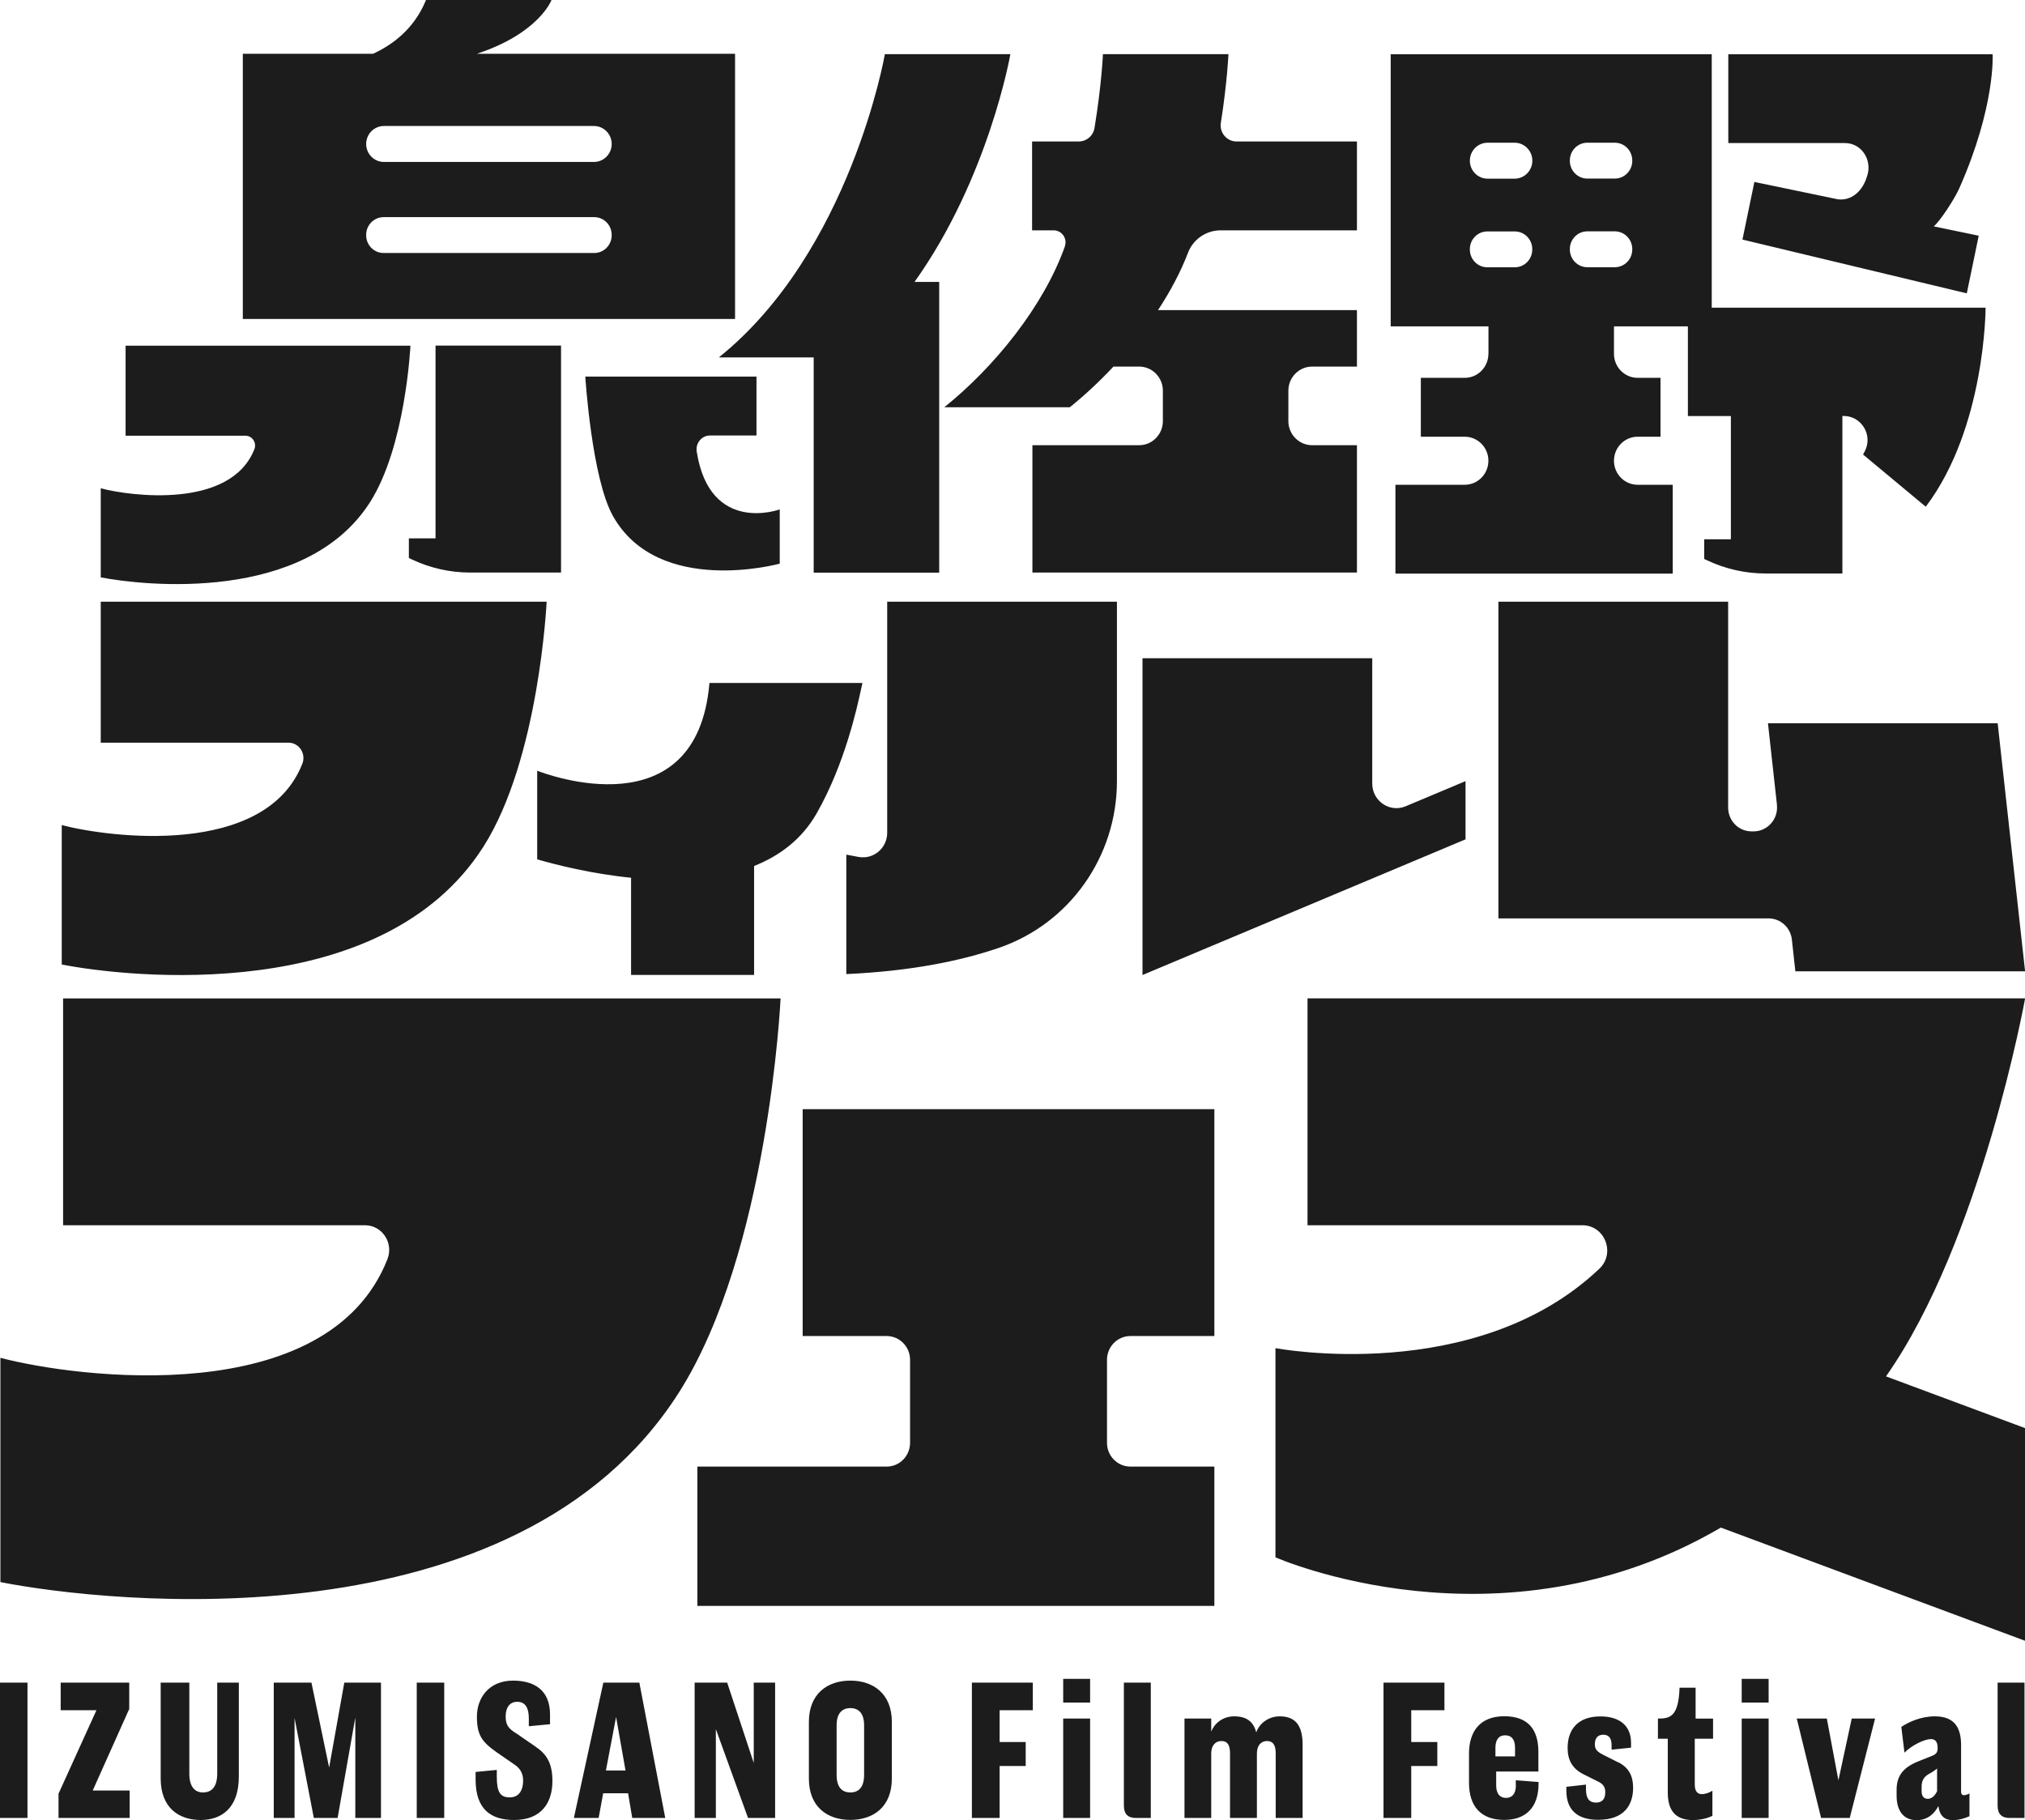 <svg width="89" height="80" viewBox="0 0 89 80" fill="none" xmlns="http://www.w3.org/2000/svg">
<path fill-rule="evenodd" clip-rule="evenodd" d="M32.306 2.363H20.961C23.701 1.458 24.239 0 24.239 0H18.723C18.203 1.285 17.224 1.983 16.398 2.363H10.672V14.019H32.306V2.363ZM26.884 10.341C26.884 10.774 26.539 11.12 26.117 11.12H16.861C16.435 11.12 16.093 10.77 16.093 10.341V10.323C16.093 9.891 16.439 9.544 16.861 9.544H26.117C26.543 9.544 26.884 9.895 26.884 10.323V10.341ZM26.106 7.118H16.872C16.442 7.118 16.093 6.764 16.093 6.328C16.093 5.893 16.442 5.538 16.872 5.538H26.106C26.535 5.538 26.884 5.893 26.884 6.328C26.884 6.764 26.535 7.118 26.106 7.118ZM47.911 73.79H46.728V74.831H47.911V73.79ZM23.512 76.751L22.708 76.197C22.344 75.979 22.224 75.813 22.224 75.437C22.224 75.06 22.395 74.798 22.733 74.798C23.111 74.798 23.242 75.097 23.242 75.533V75.872L24.174 75.784V75.355C24.174 74.259 23.45 73.867 22.551 73.867C21.471 73.867 20.961 74.647 20.961 75.444C20.961 76.241 21.161 76.548 21.834 77.02L22.595 77.545C22.835 77.704 22.991 77.914 22.991 78.254C22.991 78.763 22.751 78.999 22.406 78.999C21.991 78.999 21.834 78.782 21.834 78.08V77.792L20.903 77.881V78.213C20.903 79.509 21.558 79.993 22.595 79.993C23.828 79.993 24.279 79.195 24.279 78.283C24.279 77.486 24.021 77.091 23.512 76.751ZM1.208 73.956H0V79.904H1.208V73.956ZM5.68 75.112V73.956H2.667V75.167H4.239L2.572 78.837V79.904H5.698V78.697H4.075L5.68 75.112ZM8.918 78.782C9.278 78.782 9.547 78.571 9.547 77.951V73.956H10.497V78.084C10.497 79.476 9.729 79.993 8.823 79.993C7.848 79.993 7.062 79.446 7.062 78.169V73.956H8.321V77.958C8.321 78.571 8.598 78.782 8.918 78.782ZM14.466 77.689L13.688 73.956H12.032V79.904H12.946V75.507L13.793 79.904H14.838L15.616 75.488V79.904H16.744V73.956H15.132L14.466 77.689ZM18.316 73.956H19.524V79.904H18.316V73.956ZM25.222 79.904L26.517 73.956H26.521H28.1L29.238 79.904H27.787L27.605 78.819H26.51L26.31 79.904H25.222ZM27.077 75.463L26.63 77.818H27.492L27.077 75.463ZM33.128 77.486L31.96 73.956H30.53V79.904H31.462V75.998L32.877 79.904H34.067V73.956H33.128V77.486ZM35.551 75.68C35.551 74.454 36.355 73.867 37.374 73.867C38.393 73.867 39.197 74.454 39.197 75.68V78.176C39.197 79.409 38.393 79.989 37.374 79.989C36.355 79.989 35.551 79.409 35.551 78.176V75.68ZM37.374 78.782C37.727 78.782 37.978 78.571 37.978 78.01V75.828C37.978 75.293 37.727 75.075 37.374 75.075C37.021 75.075 36.77 75.293 36.77 75.828V78.01C36.77 78.571 37.021 78.782 37.374 78.782ZM42.715 79.904H43.934V77.619H45.08V76.566H43.934V75.167H45.393V73.956H42.715V79.904ZM46.728 75.533H47.911V79.904H46.728V75.533ZM49.923 79.904C49.577 79.904 49.395 79.731 49.395 79.361V73.956H50.578V79.904H49.923ZM56.245 75.437C55.688 75.439 55.319 75.814 55.213 76.145C55.093 75.673 54.791 75.437 54.246 75.437C53.7 75.437 53.347 75.795 53.234 76.112V75.533H52.059V79.904H53.234V77.065C53.234 76.714 53.423 76.522 53.682 76.522C53.958 76.522 54.06 76.714 54.06 77.057V79.904H55.242V77.065C55.242 76.714 55.424 76.522 55.69 76.522C55.956 76.522 56.068 76.714 56.068 77.057V79.904H57.251V76.688C57.251 75.816 56.918 75.439 56.245 75.437ZM62.025 79.904H60.806V73.956H63.484V75.167H62.025V76.566H63.171V77.619H62.025V79.904ZM66.624 78.468C66.624 78.844 66.453 79.022 66.191 79.022C65.929 79.022 65.758 78.848 65.758 78.468V77.862H67.613V77.002C67.613 76.02 67.166 75.433 66.111 75.433C65.055 75.433 64.564 76.097 64.564 77.072V78.361C64.564 79.402 65.099 79.989 66.111 79.989C67.035 79.989 67.621 79.472 67.621 78.387V78.324L66.62 78.246V78.464L66.624 78.468ZM65.725 76.821C65.725 76.47 65.87 76.271 66.147 76.271C66.449 76.271 66.587 76.474 66.587 76.814V77.198H65.725V76.821ZM70.448 77.12L71.121 77.46V77.453C71.586 77.689 71.776 78.058 71.776 78.575C71.776 79.302 71.415 79.985 70.24 79.985C69.334 79.985 68.843 79.557 68.843 78.708V78.534L69.705 78.438V78.641C69.705 79.044 69.844 79.228 70.146 79.228C70.408 79.228 70.553 79.081 70.553 78.774C70.553 78.538 70.451 78.416 70.269 78.32L69.589 77.98C69.112 77.737 68.898 77.368 68.898 76.825C68.898 76.053 69.312 75.44 70.338 75.44C71.194 75.44 71.685 75.861 71.685 76.596V76.814L70.83 76.902V76.699C70.83 76.419 70.724 76.245 70.466 76.245C70.207 76.245 70.095 76.411 70.095 76.666C70.095 76.865 70.171 76.98 70.448 77.12ZM74.515 74.178H73.817C73.773 75.448 73.409 75.536 72.867 75.536V76.422H73.3V78.789C73.3 79.675 73.733 79.996 74.406 79.996C74.77 79.996 75.079 79.9 75.261 79.812V78.708C75.116 78.796 74.952 78.856 74.796 78.856C74.606 78.856 74.486 78.734 74.486 78.427V76.422H75.29V75.536H74.523V74.178H74.515ZM76.549 75.533H77.732V79.904H76.549V75.533ZM77.732 73.79H76.549V74.831H77.732V73.79ZM80.29 75.533L80.799 78.25L81.385 75.533H82.411L81.297 79.904H80.038L78.969 75.533H80.29ZM86.191 78.722V76.707C86.191 75.998 85.951 75.437 85.041 75.437C84.419 75.437 83.877 75.691 83.564 75.902L83.702 77.032C84.037 76.699 84.583 76.437 84.867 76.437C85.049 76.437 85.161 76.544 85.161 76.832C85.161 76.991 85.118 77.094 84.921 77.172L84.394 77.382C83.702 77.644 83.357 77.995 83.357 78.671V78.933C83.357 79.546 83.633 80 84.237 80C84.747 80 85.031 79.686 85.194 79.38C85.245 79.782 85.438 80 85.835 80C86.206 80 86.559 79.826 86.559 79.826V78.826C86.559 78.826 86.428 78.903 86.319 78.903C86.249 78.903 86.188 78.87 86.188 78.719L86.191 78.722ZM85.14 78.722C85.027 78.951 84.889 79.062 84.725 79.062C84.605 79.062 84.456 78.999 84.456 78.73V78.545C84.456 78.309 84.517 78.132 84.739 77.992L84.936 77.877C84.944 77.871 84.953 77.865 84.963 77.858L84.993 77.838C85.046 77.801 85.104 77.761 85.136 77.729V78.719L85.14 78.722ZM88.323 79.904C87.978 79.904 87.796 79.731 87.796 79.361V73.956H88.978V79.904H88.323ZM19.131 23.663C19.138 23.663 19.142 23.651 19.142 23.651V23.648V15.189H24.658V25.165H20.666C19.782 25.165 18.913 24.97 18.112 24.593L17.97 24.526V23.663H19.131ZM65.416 15.551C65.416 16.134 64.95 16.607 64.375 16.607H62.447V19.195H64.375C64.95 19.195 65.416 19.668 65.416 20.251C65.416 20.834 64.95 21.307 64.375 21.307H61.33V25.213H73.518V21.307H71.976C71.401 21.307 70.935 20.834 70.935 20.251C70.935 19.668 71.401 19.195 71.976 19.195H72.98V16.607H71.976C71.401 16.607 70.935 16.134 70.935 15.551V14.344H74.184V18.287H76.073V23.692C76.073 23.692 76.069 23.703 76.062 23.703H74.901V24.567L75.043 24.634C75.843 25.01 76.713 25.206 77.597 25.206H80.974V18.283H81.032C81.814 18.283 82.323 19.125 81.963 19.826C81.938 19.878 81.912 19.926 81.883 19.978L84.638 22.271C87.268 18.796 87.268 13.524 87.268 13.524H83.24H75.232V2.385H61.122V14.344H65.419V15.551H65.416ZM68.996 7.052C68.996 6.62 69.341 6.273 69.763 6.273H70.972C71.397 6.273 71.739 6.624 71.739 7.052V7.07C71.739 7.502 71.394 7.849 70.972 7.849H69.763C69.338 7.849 68.996 7.499 68.996 7.07V7.052ZM68.996 10.947C68.996 10.515 69.341 10.168 69.763 10.168H70.972C71.397 10.168 71.739 10.519 71.739 10.947V10.966C71.739 11.398 71.394 11.745 70.972 11.745H69.763C69.338 11.745 68.996 11.394 68.996 10.966V10.947ZM65.379 6.273H66.569C66.998 6.273 67.348 6.627 67.348 7.063C67.348 7.499 66.998 7.853 66.569 7.853H65.379C64.95 7.853 64.601 7.499 64.601 7.063C64.601 6.627 64.95 6.273 65.379 6.273ZM64.601 10.969V10.951C64.601 10.519 64.946 10.172 65.368 10.172H66.576C67.002 10.172 67.344 10.522 67.344 10.951V10.969C67.344 11.401 66.998 11.748 66.576 11.748H65.368C64.943 11.748 64.601 11.398 64.601 10.969ZM33.248 19.14H31.207C30.839 19.14 30.563 19.479 30.621 19.849C31.2 23.522 34.27 22.389 34.27 22.389V24.774C34.27 24.774 28.955 26.236 26.946 22.692C26.004 21.03 25.724 16.552 25.724 16.552H33.248V19.14ZM46.805 10.822C45.873 13.454 43.709 16.127 41.504 17.899H47.02C47.671 17.375 48.322 16.769 48.937 16.112H50.065C50.64 16.112 51.109 16.585 51.109 17.172V18.508C51.109 19.092 50.644 19.568 50.065 19.568H45.375V25.165H59.638V19.568H57.669C57.094 19.568 56.625 19.095 56.625 18.508V17.172C56.625 16.588 57.091 16.112 57.669 16.112H59.638V13.631H50.895C51.433 12.812 51.888 11.959 52.215 11.106C52.444 10.511 53.016 10.124 53.645 10.124H59.638V6.217H54.344C53.918 6.217 53.591 5.83 53.656 5.405C53.94 3.603 53.991 2.381 53.991 2.381H48.475C48.475 2.381 48.42 3.707 48.104 5.627C48.049 5.966 47.758 6.217 47.416 6.217H45.361V10.124H46.31C46.667 10.124 46.921 10.482 46.801 10.822H46.805ZM35.762 25.169V15.713L35.759 15.71H31.593C37.378 11.062 38.891 2.381 38.891 2.381H44.407C44.407 2.381 43.458 7.816 40.194 12.391H41.278V25.169H35.762ZM37.196 42.813C40.037 42.684 42.228 42.234 43.909 41.658C47.005 40.594 49.09 37.652 49.09 34.333V26.446H38.993V36.603C38.993 37.272 38.4 37.777 37.749 37.667C37.602 37.641 37.459 37.614 37.322 37.587L37.322 37.587L37.196 37.563V42.813ZM33.143 38.062V42.85H27.736V38.579C25.989 38.405 24.439 38.01 23.61 37.77V33.875C23.974 34.019 30.628 36.533 31.181 30.017H37.905C37.893 30.063 37.875 30.146 37.851 30.261C37.672 31.087 37.139 33.559 35.897 35.743C35.246 36.884 34.27 37.615 33.143 38.062ZM50.214 28.935V42.854L64.411 36.891V34.333L61.781 35.437C61.082 35.732 60.311 35.208 60.311 34.44V28.931H50.214V28.935ZM77.07 36.541C77.684 36.541 78.165 35.998 78.096 35.377H78.099L77.703 31.789H87.799L89.004 42.691H78.907L78.754 41.296C78.696 40.764 78.252 40.365 77.728 40.365H65.856V26.446H75.953V35.496C75.953 36.072 76.411 36.541 76.982 36.541H77.07ZM21.245 37.216C23.701 33.358 24.025 26.446 24.025 26.446H4.428V32.642H12.676C13.146 32.642 13.462 33.125 13.288 33.568C11.661 37.703 4.788 36.81 2.714 36.264V42.392C5.632 42.965 16.802 44.194 21.245 37.216ZM18.039 15.193C18.039 15.193 17.832 19.609 16.264 22.071C13.426 26.528 6.291 25.741 4.428 25.376V21.462C5.752 21.813 10.14 22.381 11.181 19.742C11.29 19.461 11.09 19.151 10.788 19.151H5.52V15.193H18.039ZM49.683 58.722H53.372V48.75H35.278V58.722H38.968C39.539 58.722 39.998 59.191 39.998 59.767V63.415C39.998 63.995 39.535 64.46 38.968 64.46H30.65V70.582H53.372V64.46H49.683C49.112 64.46 48.653 63.991 48.653 63.415V59.767C48.653 59.188 49.115 58.722 49.683 58.722ZM79.496 43.88H89L89.004 43.888C89.004 43.888 87.072 54.55 82.891 60.495L89.004 62.769V72.117L75.632 67.141C65.939 72.819 56.057 68.448 56.057 68.448V59.254C56.057 59.254 64.859 60.93 70.298 55.758C71.011 55.075 70.531 53.853 69.549 53.853H57.466V43.88H79.496ZM2.773 43.884V53.853H16.042C16.799 53.853 17.308 54.632 17.028 55.344C14.412 61.997 3.351 60.561 0.018 59.679V69.537C4.712 70.46 22.686 72.435 29.835 61.211C33.787 55.005 34.307 43.884 34.307 43.884H2.773ZM80.766 8.758C81.345 8.839 81.88 8.433 82.08 7.672H82.083C82.265 6.978 81.792 6.288 81.086 6.288H75.96V2.385H87.577C87.577 2.385 87.712 4.659 86.118 8.263C85.9 8.758 85.249 9.743 84.99 9.95L86.966 10.36L86.442 12.893L76.582 10.53L77.106 7.997L80.766 8.758Z" fill="#1C1C1C"/>
</svg>
